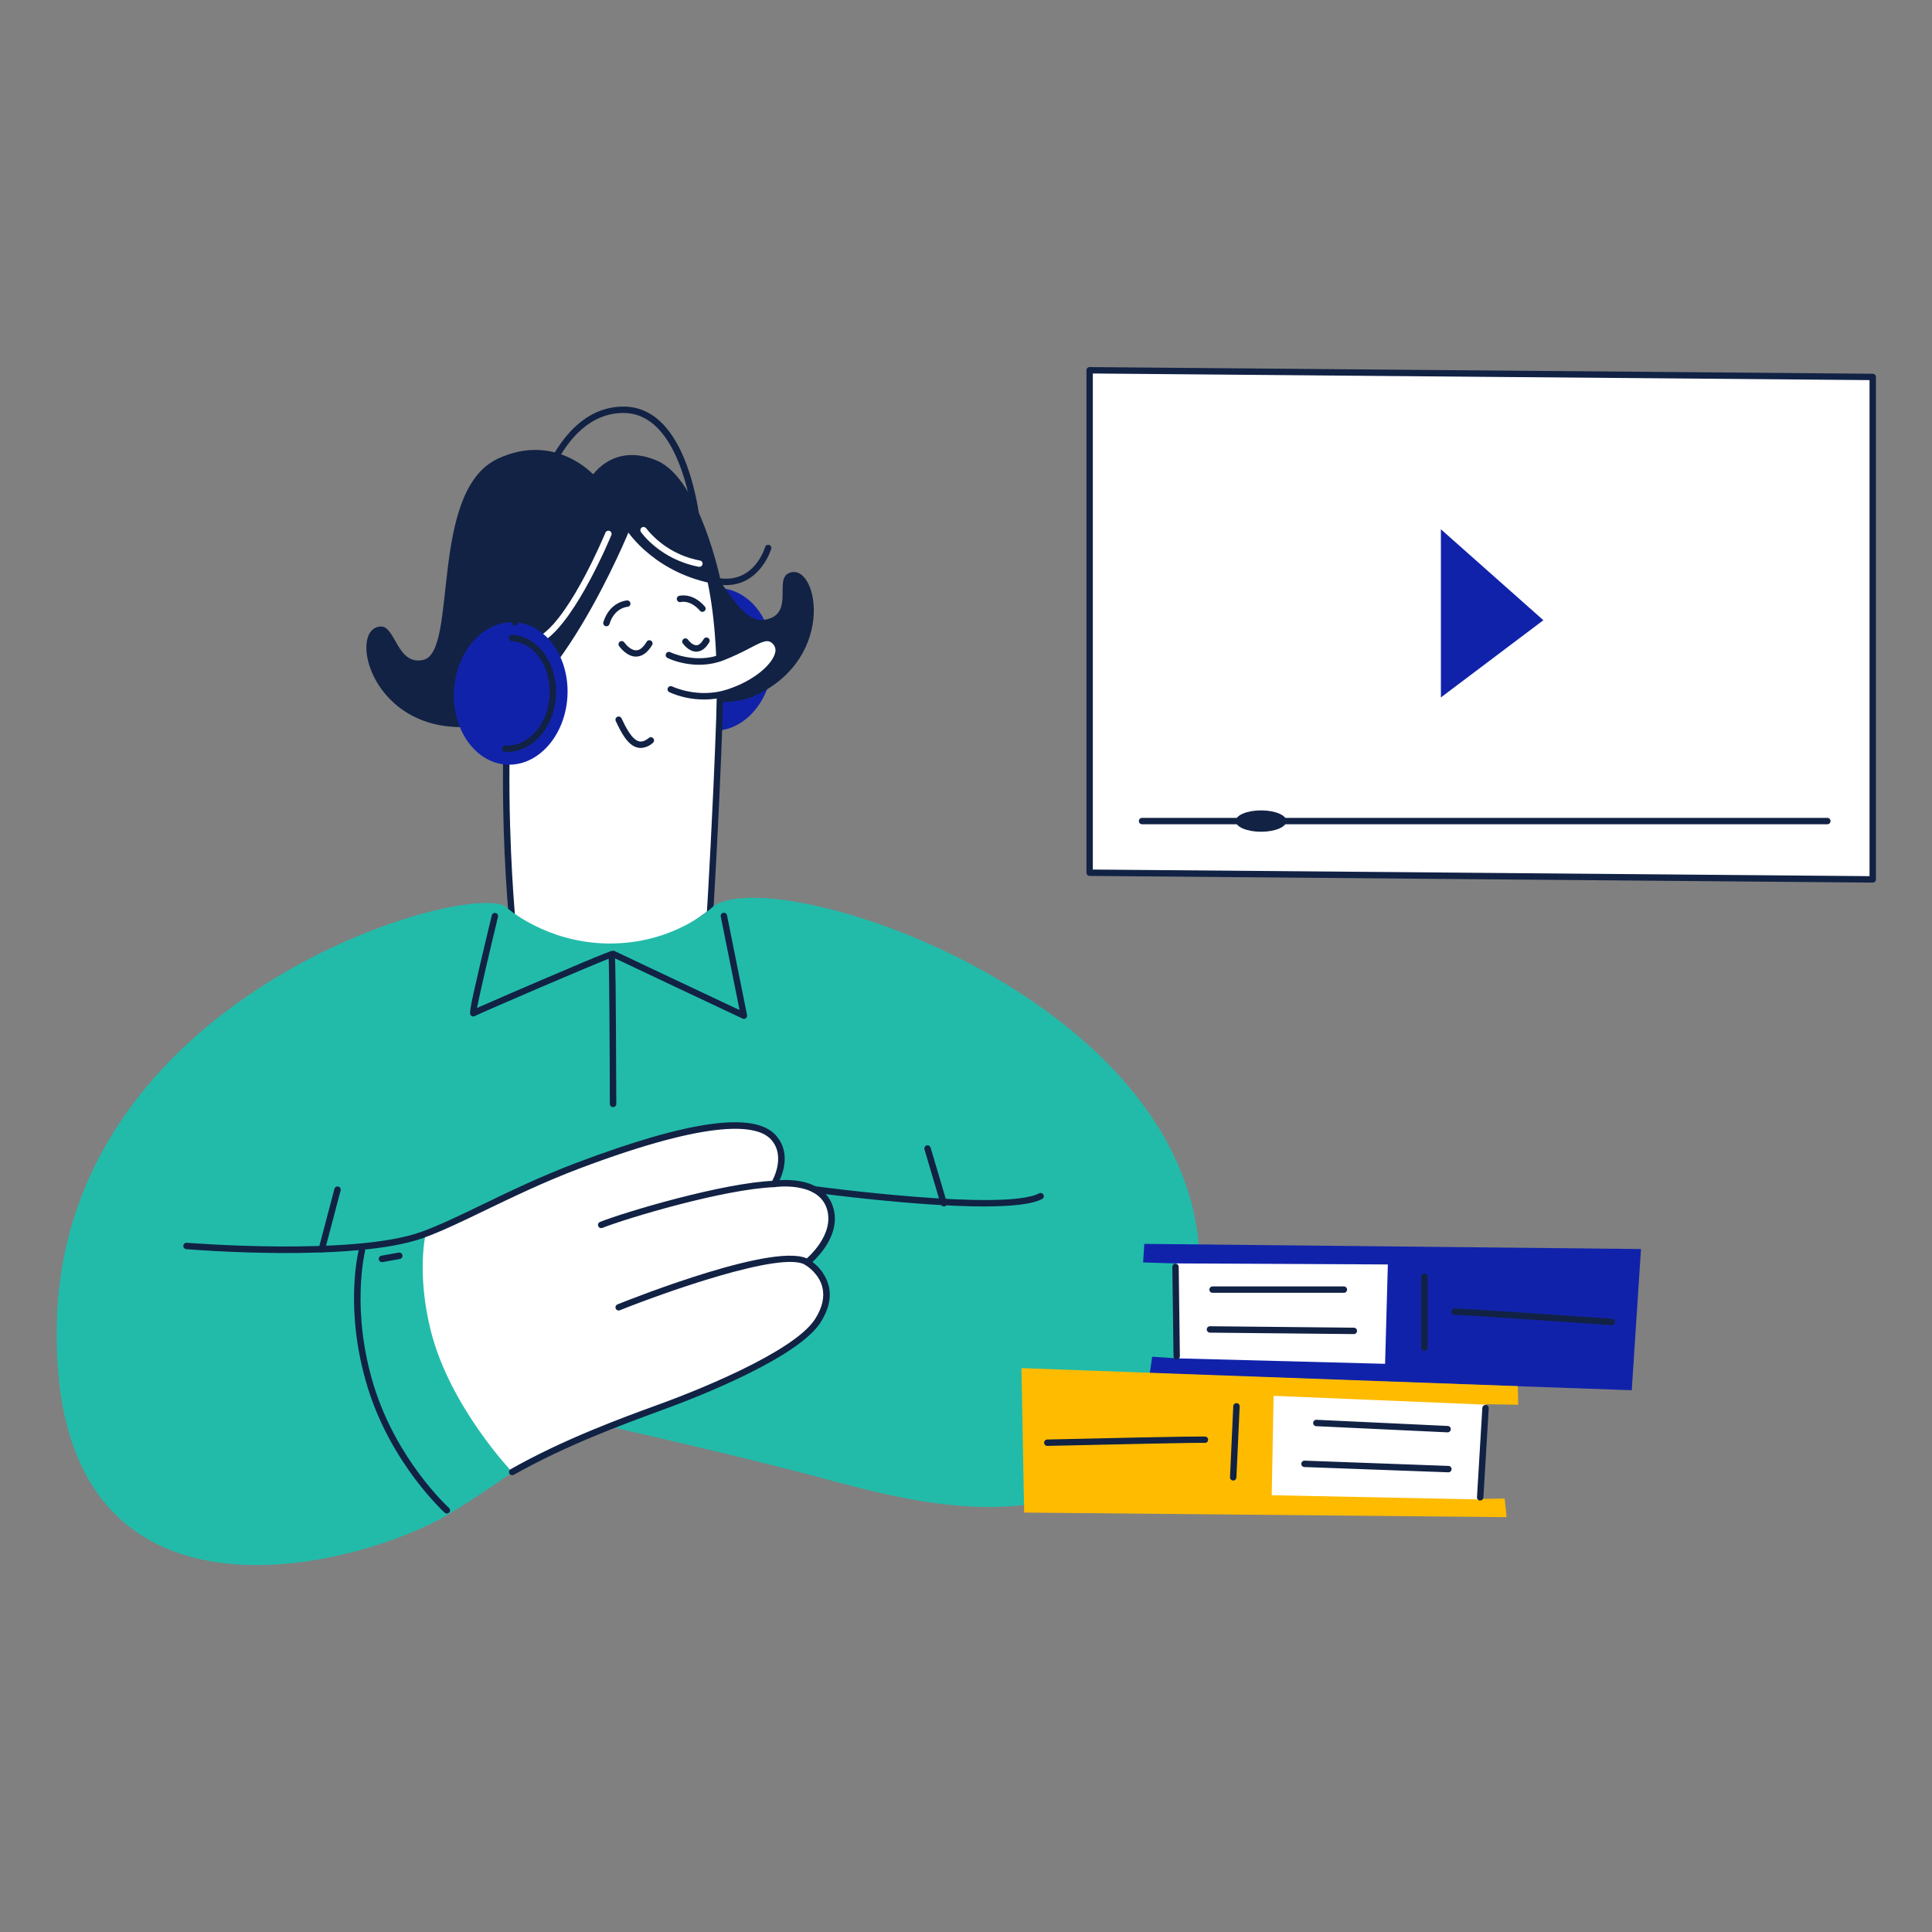 <svg width="1200" height="1200" viewBox="0 0 1200 1200" fill="none" xmlns="http://www.w3.org/2000/svg">
<rect x="0" y="0" width="1200" height="1200" fill="#808080" stroke="none"/>
<path d="M479.996 411.716C481.476 387.304 466.916 366.559 447.48 365.38C428.04 364.201 411.08 383.036 409.6 407.448C408.12 431.86 422.68 452.604 442.116 453.784C461.556 454.964 478.516 436.128 479.996 411.716Z" fill="#1122AA"/>
<path d="M310.01 378.269C310.01 378.269 421.28 455.1 470.028 431.612C520.564 407.344 507.292 347.604 489.712 356.108C480.784 360.347 494.032 382.416 474.16 385.078C450.012 388.324 430.448 302.499 378.495 305.758C336.079 308.421 305.281 365.129 310.01 378.269Z" fill="#112244"/>
<path d="M317.997 569.972C317.997 569.972 291.796 295.068 379.58 294.724C438.328 294.498 449.524 370.375 446.832 446.408C444.608 509.372 441.044 567.416 441.044 567.416L383.952 608.48L317.997 569.972Z" fill="white"/>
<path d="M383.952 610.496C383.598 610.492 383.25 610.396 382.946 610.216L317.004 571.68C316.732 571.524 316.501 571.304 316.33 571.04C316.16 570.772 316.055 570.472 316.024 570.16C312.948 533.708 311.82 497.116 312.646 460.544C314.646 382.799 326.568 331.349 348.054 307.611C356.956 297.796 367.553 292.789 379.581 292.736H379.846C395.742 292.736 409.108 298.233 419.584 309.055C441.404 331.575 451.232 377.805 448.808 446.476C446.608 508.736 443.004 566.9 442.98 567.484C442.96 567.776 442.876 568.06 442.732 568.316C442.592 568.572 442.396 568.796 442.156 568.968L385.105 610.112C384.77 610.352 384.367 610.488 383.952 610.496ZM319.892 568.74L383.833 606.108L439.084 566.264C439.548 558.528 442.808 504.192 444.848 446.316C447.244 378.759 437.788 333.509 416.752 311.797C407.028 301.77 394.616 296.683 379.846 296.683H379.594C368.732 296.683 359.115 301.293 351.008 310.248C302.963 363.327 318.514 553.136 319.892 568.74Z" fill="#112244"/>
<path d="M368.468 294.723C368.468 294.723 381.794 274.667 408.312 286.232C434.832 297.796 447.736 361.234 447.736 361.234C447.736 361.234 407.48 356.942 391.225 328.607C391.225 328.607 343.392 446.964 293.942 451.296C230.054 456.888 215.47 389.608 236.611 389.144C245.685 388.932 246.679 413.624 262.946 409.864C284.723 404.84 266.072 304.87 309.375 284.828C344.756 268.455 368.468 294.723 368.468 294.723Z" fill="#112244"/>
<path d="M434.424 352.054H434.04C409.928 347.378 398.472 330.992 397.994 330.29C397.74 329.856 397.659 329.342 397.769 328.851C397.879 328.36 398.171 327.928 398.586 327.644C399.001 327.36 399.509 327.244 400.008 327.32C400.504 327.395 400.956 327.657 401.268 328.052C409.66 338.57 421.564 345.71 434.792 348.16C435.048 348.208 435.296 348.306 435.512 348.448C435.732 348.59 435.92 348.775 436.064 348.99C436.212 349.206 436.312 349.448 436.368 349.704C436.42 349.959 436.42 350.222 436.368 350.478C436.272 350.923 436.028 351.322 435.672 351.609C435.32 351.896 434.88 352.053 434.424 352.054ZM337.948 397.649C337.527 397.648 337.118 397.514 336.778 397.266C336.438 397.017 336.187 396.668 336.058 396.267C335.93 395.866 335.933 395.436 336.065 395.036C336.197 394.637 336.453 394.29 336.795 394.046C355.34 380.865 375.833 331.363 376.031 330.86C376.13 330.618 376.276 330.398 376.46 330.212C376.644 330.027 376.864 329.88 377.104 329.779C377.346 329.678 377.604 329.626 377.866 329.625C378.127 329.624 378.386 329.674 378.628 329.774C378.87 329.872 379.089 330.018 379.275 330.202C379.46 330.387 379.608 330.606 379.708 330.847C379.809 331.088 379.862 331.346 379.863 331.608C379.864 331.869 379.813 332.128 379.714 332.37C378.853 334.45 358.52 383.435 339.1 397.278C338.764 397.518 338.361 397.648 337.948 397.649Z" fill="white"/>
<path d="M450.94 363.42C449.096 363.415 447.252 363.26 445.428 362.956C407.544 356.717 390.271 330.82 389.556 329.72C389.413 329.501 389.315 329.256 389.267 328.999C389.219 328.742 389.222 328.478 389.277 328.222C389.331 327.966 389.435 327.724 389.583 327.508C389.731 327.292 389.92 327.108 390.139 326.965C390.358 326.823 390.603 326.724 390.86 326.677C391.117 326.629 391.381 326.632 391.637 326.686C391.893 326.74 392.136 326.844 392.351 326.992C392.567 327.14 392.752 327.329 392.894 327.548C393.053 327.8 409.996 353.088 446.064 359.035C468.292 362.704 474.916 340.742 475.208 339.814C475.352 339.307 475.692 338.877 476.152 338.62C476.612 338.363 477.156 338.299 477.664 338.444C478.172 338.588 478.604 338.927 478.86 339.388C479.116 339.849 479.18 340.393 479.036 340.901C478.932 341.126 472.292 363.42 450.94 363.42ZM395.067 407.848C389.053 407.848 384.694 401.464 384.47 401.224C384.198 400.788 384.106 400.26 384.215 399.758C384.323 399.255 384.623 398.813 385.05 398.526C385.478 398.24 386 398.13 386.508 398.221C387.014 398.312 387.466 398.596 387.768 399.013C388.708 400.404 391.927 404.008 395.146 403.916C397.385 403.916 399.57 402.088 401.636 398.616C401.772 398.392 401.948 398.197 402.16 398.042C402.368 397.887 402.608 397.775 402.86 397.712C403.116 397.65 403.38 397.638 403.636 397.677C403.896 397.716 404.144 397.805 404.364 397.94C404.588 398.075 404.784 398.252 404.94 398.462C405.092 398.672 405.204 398.911 405.268 399.164C405.332 399.418 405.344 399.681 405.304 399.939C405.264 400.196 405.176 400.444 405.04 400.668C402.22 405.32 398.922 407.728 395.239 407.82L395.067 407.848ZM432.476 404.748C427.812 404.748 424.528 400.164 424.092 399.636C423.788 399.204 423.668 398.668 423.756 398.148C423.848 397.628 424.144 397.164 424.576 396.86C425.008 396.556 425.54 396.437 426.06 396.528C426.584 396.618 427.044 396.912 427.348 397.344C428.04 398.324 430.264 400.776 432.488 400.776H432.62C434.144 400.708 435.64 399.45 437.072 396.946C437.336 396.49 437.768 396.156 438.28 396.02C438.788 395.883 439.332 395.954 439.788 396.218C440.244 396.482 440.576 396.916 440.716 397.425C440.852 397.934 440.78 398.477 440.516 398.934C438.344 402.668 435.748 404.616 432.78 404.748H432.476ZM376.68 388.999C376.478 388.994 376.278 388.963 376.084 388.906C375.833 388.831 375.599 388.706 375.397 388.54C375.194 388.373 375.026 388.168 374.903 387.937C374.78 387.706 374.704 387.452 374.679 387.191C374.654 386.93 374.682 386.666 374.759 386.416C378.733 373.699 389.039 372.971 389.476 372.944C390.003 372.914 390.52 373.095 390.914 373.446C391.308 373.798 391.546 374.292 391.576 374.819C391.606 375.346 391.425 375.863 391.074 376.256C390.722 376.65 390.228 376.888 389.701 376.918C389.357 376.918 381.634 377.594 378.561 387.595C378.436 387.997 378.186 388.35 377.848 388.602C377.51 388.854 377.102 388.993 376.68 388.999ZM436.292 380.057C436.004 380.056 435.72 379.994 435.46 379.875C435.2 379.756 434.968 379.584 434.78 379.368C428.832 372.466 423.056 373.871 422.86 373.937C422.352 374.067 421.812 373.993 421.36 373.73C420.908 373.468 420.572 373.038 420.436 372.533C420.292 372.036 420.348 371.502 420.596 371.048C420.844 370.594 421.264 370.256 421.76 370.109C422.092 370.003 430.116 367.87 437.8 376.732C438.048 377.02 438.212 377.374 438.264 377.752C438.316 378.129 438.26 378.514 438.1 378.86C437.944 379.206 437.688 379.5 437.364 379.704C437.044 379.91 436.672 380.018 436.292 380.017V380.057Z" fill="#112244"/>
<path d="M416.62 428.156C427.92 433.072 440.612 433.772 452.384 430.128C474.732 422.856 489.844 407.332 481.528 398.483C475.328 391.86 468.864 400.324 449.084 408.128C431.864 414.896 415.664 406.92 415.664 406.92L416.62 428.156Z" fill="white"/>
<path d="M437.364 434.46C429.916 434.496 422.548 432.952 415.744 429.932C415.272 429.696 414.912 429.284 414.744 428.784C414.572 428.288 414.612 427.74 414.844 427.268C415.076 426.796 415.488 426.436 415.988 426.264C416.488 426.096 417.036 426.132 417.508 426.368C417.664 426.448 433.64 434.116 451.724 428.236C468.784 422.684 479.752 412.42 481.408 405.584C481.72 404.596 481.756 403.544 481.508 402.536C481.26 401.532 480.74 400.616 480.004 399.887C477.024 396.88 474.216 398.112 465.776 402.536C460.556 405.316 455.188 407.816 449.696 410.02C431.932 417.028 415.36 409.092 414.672 408.696C414.424 408.588 414.2 408.432 414.016 408.24C413.832 408.044 413.688 407.812 413.596 407.56C413.5 407.308 413.46 407.04 413.476 406.768C413.488 406.5 413.556 406.236 413.676 405.996C413.792 405.756 413.96 405.54 414.164 405.364C414.368 405.188 414.604 405.056 414.864 404.976C415.12 404.896 415.388 404.868 415.656 404.896C415.924 404.92 416.184 405.004 416.42 405.132C416.58 405.212 432.144 412.632 448.212 406.272C453.576 404.116 458.824 401.672 463.924 398.946C472.16 394.681 477.62 391.859 482.8 397.079C484.012 398.289 484.876 399.802 485.308 401.46C485.736 403.12 485.712 404.864 485.236 406.512C482.956 415.94 469.34 426.66 452.928 432.008C447.9 433.64 442.648 434.468 437.364 434.46ZM397.994 464.556C397.357 464.56 396.722 464.488 396.1 464.344C390.033 463.02 386.046 455.496 382.496 447.944C382.371 447.708 382.295 447.448 382.273 447.18C382.251 446.912 382.284 446.644 382.368 446.388C382.454 446.136 382.589 445.9 382.767 445.7C382.945 445.5 383.162 445.336 383.405 445.22C383.647 445.108 383.911 445.044 384.179 445.032C384.447 445.024 384.714 445.068 384.965 445.164C385.215 445.26 385.444 445.404 385.636 445.592C385.829 445.78 385.982 446.004 386.086 446.248C388.258 450.86 392.285 459.416 396.974 460.476C398.789 460.872 400.764 460.184 402.988 458.356C403.396 458.024 403.916 457.86 404.44 457.912C404.964 457.96 405.448 458.216 405.784 458.62C406.116 459.032 406.272 459.556 406.22 460.084C406.168 460.608 405.912 461.092 405.504 461.432C403.444 463.32 400.788 464.428 397.994 464.556ZM338.132 457.828C338.076 457.84 338.017 457.84 337.96 457.828C310.46 442.248 303.148 421.852 305.254 409.132C306.407 402.1 310.553 397.105 315.944 396.072C331.35 393.105 343.1 413.212 343.219 413.412C343.239 413.48 343.239 413.556 343.219 413.624L338.424 457.576C338.416 457.628 338.395 457.68 338.362 457.724C338.33 457.768 338.288 457.804 338.238 457.828C338.203 457.836 338.167 457.836 338.132 457.828ZM319.031 396.39C318.034 396.39 317.041 396.488 316.064 396.681C310.911 397.661 307.016 402.456 305.904 409.2C303.85 421.652 311.003 441.588 337.854 456.952L342.583 413.612C341.775 412.248 332.012 396.39 319.031 396.39Z" fill="#112244"/>
<path d="M338.132 457.828C338.076 457.84 338.017 457.84 337.96 457.828C310.46 442.248 303.148 421.852 305.254 409.132C306.407 402.1 310.553 397.106 315.944 396.072C331.35 393.105 343.1 413.212 343.219 413.412C343.246 413.448 343.265 413.492 343.275 413.536C343.285 413.584 343.285 413.628 343.275 413.676C343.266 413.72 343.247 413.764 343.22 413.8C343.192 413.84 343.158 413.868 343.118 413.892C343.078 413.916 343.033 413.932 342.987 413.936C342.941 413.94 342.894 413.936 342.85 413.924C342.806 413.908 342.765 413.884 342.731 413.852C342.696 413.824 342.668 413.784 342.649 413.744C342.53 413.544 331.032 393.873 316.064 396.721C310.911 397.702 307.016 402.496 305.904 409.24C303.837 421.756 311.083 441.84 338.291 457.244C338.366 457.288 338.422 457.36 338.446 457.444C338.471 457.528 338.463 457.616 338.424 457.696C338.389 457.74 338.344 457.772 338.294 457.796C338.243 457.82 338.188 457.828 338.132 457.828Z" fill="#112244"/>
<path d="M352.421 432.844C353.901 408.432 339.343 387.686 319.904 386.507C300.464 385.328 283.506 404.164 282.026 428.576C280.545 452.988 295.104 473.732 314.543 474.912C333.982 476.088 350.941 457.256 352.421 432.844Z" fill="#1122AA"/>
<path d="M315.203 467.032C314.712 467.032 314.236 467.032 313.746 467.032C313.218 467.004 312.726 466.764 312.376 466.368C312.025 465.972 311.846 465.456 311.878 464.928C311.91 464.4 312.149 463.908 312.544 463.556C312.939 463.208 313.457 463.028 313.984 463.06C327.972 463.908 340.265 450.064 341.351 432.208C342.438 414.352 331.92 399.092 317.918 398.271C317.657 398.255 317.402 398.188 317.167 398.074C316.932 397.96 316.722 397.8 316.548 397.605C316.198 397.21 316.019 396.692 316.05 396.165C316.082 395.638 316.322 395.145 316.717 394.795C317.112 394.444 317.63 394.265 318.157 394.297C334.344 395.29 346.531 412.392 345.312 432.448C344.16 451.852 330.807 467.032 315.203 467.032ZM319.919 388.496H319.826C319.565 388.484 319.309 388.421 319.072 388.31C318.836 388.199 318.624 388.042 318.448 387.849C318.272 387.656 318.136 387.43 318.047 387.184C317.959 386.938 317.92 386.677 317.932 386.416C317.932 386.085 319.468 353.074 328.529 320.369C340.636 276.43 360.718 252.97 386.629 252.533H387.238C430.952 252.533 435.904 332.569 436.104 335.986C436.136 336.514 435.952 337.031 435.604 337.424C435.252 337.818 434.756 338.056 434.232 338.086C433.704 338.116 433.184 337.935 432.792 337.584C432.4 337.232 432.16 336.739 432.132 336.212C432.132 335.404 427.188 256.494 387.212 256.494H386.695C328.264 257.488 322.012 385.29 321.946 386.575C321.928 387.098 321.706 387.592 321.326 387.952C320.947 388.311 320.442 388.507 319.919 388.496Z" fill="#112244"/>
<path d="M676.78 229.987L1163.18 234.133V546.208L676.78 542.064V229.987Z" fill="white"/>
<path d="M1163.18 548.196L676.768 544.048C676.508 544.048 676.252 543.996 676.012 543.896C675.776 543.792 675.556 543.648 675.376 543.464C675.192 543.276 675.048 543.06 674.952 542.82C674.856 542.58 674.804 542.32 674.808 542.064V229.987C674.804 229.726 674.856 229.466 674.956 229.224C675.056 228.983 675.2 228.763 675.384 228.578C675.572 228.393 675.788 228.247 676.032 228.148C676.272 228.048 676.532 227.998 676.796 228L1163.2 232.146C1163.46 232.146 1163.71 232.198 1163.95 232.298C1164.19 232.398 1164.41 232.544 1164.6 232.729C1164.78 232.914 1164.92 233.133 1165.02 233.374C1165.12 233.615 1165.17 233.873 1165.17 234.133V546.224C1165.17 546.748 1164.96 547.256 1164.59 547.628C1164.21 548 1163.71 548.208 1163.18 548.208V548.196ZM678.768 540.088L1161.2 544.196V236.094L678.768 231.987V540.088Z" fill="#112244"/>
<path d="M894.968 328.753V433.188L958.616 385.223L894.968 328.753Z" fill="#1122AA"/>
<path d="M1134.99 511.968H709.356C708.828 511.968 708.32 511.756 707.948 511.384C707.576 511.012 707.368 510.508 707.368 509.98C707.368 509.452 707.576 508.948 707.948 508.576C708.32 508.2 708.828 507.992 709.356 507.992H1134.99C1135.52 507.992 1136.02 508.2 1136.4 508.576C1136.77 508.948 1136.98 509.452 1136.98 509.98C1136.98 510.508 1136.77 511.012 1136.4 511.384C1136.02 511.756 1135.52 511.968 1134.99 511.968Z" fill="#112244"/>
<path d="M783.284 516.616C791.98 516.616 799.032 513.644 799.032 509.98C799.032 506.316 791.98 503.344 783.284 503.344C774.584 503.344 767.532 506.316 767.532 509.98C767.532 513.644 774.584 516.616 783.284 516.616Z" fill="#112244"/>
<path d="M315.375 564.252C315.375 564.252 339.285 585.444 377.329 586.016C419.372 586.584 443.444 562.596 443.444 562.596C487.064 534.46 761.824 627.768 744.34 802.556C727.396 972.112 588.64 938.996 519.556 920.452C451.988 902.156 363.328 882.684 363.328 882.684C363.328 882.684 297.386 930.544 273.542 943.408C214.622 975.2 30.216 1022.37 35.303 821.22C40.562 612.852 300.512 543.904 315.375 564.252Z" fill="#22BBAA"/>
<path d="M264.429 766.116C264.429 766.116 318.382 739.384 359.42 723.924C405.252 706.704 464.28 688.664 480.416 706.596C491.224 718.624 480.824 735.436 480.824 735.436C480.824 735.436 508.644 731.184 515.264 749.544C521.888 767.904 501.448 784.144 501.448 784.144C501.448 784.144 523.2 796.544 508.072 820.332C494.984 840.944 435.72 864.724 414.964 872.404C394.206 880.088 354.294 893.944 318.17 914.356C318.17 914.356 279.517 873.916 267.648 826.836C258.508 790.768 264.429 766.116 264.429 766.116Z" fill="white"/>
<path d="M318.104 916.28C317.668 916.276 317.244 916.128 316.899 915.864C316.554 915.596 316.306 915.22 316.194 914.8C316.083 914.376 316.114 913.928 316.282 913.528C316.45 913.124 316.746 912.788 317.124 912.568C349.83 894.024 386.006 880.776 407.56 872.924L414.18 870.484C427.188 865.664 492.748 840.548 506.312 819.208C510.764 812.188 512.272 805.576 510.788 799.548C508.588 790.62 500.444 785.84 500.364 785.8C500.084 785.636 499.848 785.408 499.676 785.132C499.504 784.86 499.4 784.548 499.376 784.224C499.352 783.9 499.404 783.576 499.532 783.276C499.66 782.98 499.86 782.72 500.112 782.516C500.312 782.368 519.308 766.936 513.36 750.14C507.424 733.556 481.42 737.292 481.156 737.332C480.78 737.392 480.396 737.344 480.044 737.192C479.696 737.04 479.396 736.788 479.188 736.472C478.976 736.152 478.864 735.78 478.86 735.4C478.856 735.02 478.964 734.644 479.168 734.324C479.264 734.164 488.628 718.628 478.956 707.832C470.72 698.664 443.432 694.32 360.149 725.688C337.722 734.164 318.33 743.596 301.242 751.796C286.935 758.712 274.59 764.672 263.237 768.804C220.689 784.288 119.949 776.236 115.684 775.876C115.423 775.856 115.169 775.784 114.936 775.664C114.703 775.544 114.496 775.38 114.327 775.18C114.158 774.98 114.03 774.748 113.95 774.5C113.87 774.248 113.841 773.988 113.862 773.724C113.884 773.464 113.957 773.212 114.077 772.976C114.197 772.744 114.362 772.536 114.562 772.368C114.761 772.2 114.992 772.072 115.242 771.992C115.491 771.912 115.754 771.884 116.015 771.904C117.048 771.984 220.146 780.248 261.873 765.056C273.04 761.004 285.306 755.068 299.506 748.204C316.727 739.9 336.146 730.496 358.732 721.992C428.224 695.804 468.52 690.304 481.924 705.18C490.668 714.916 486.92 727.184 484.296 733C492.468 732.508 511.516 733.12 517.108 748.764C522.856 764.856 509.848 779.004 504.656 783.84C509.552 787.472 513.088 792.64 514.708 798.516C516.472 805.644 514.804 813.312 509.728 821.3C495.848 843.156 434.224 867.292 415.68 874.168L409.056 876.616C387.57 884.488 351.618 897.652 319.204 915.988C318.872 916.188 318.491 916.288 318.104 916.28Z" fill="#112244"/>
<path d="M373.382 762.804C372.922 762.8 372.476 762.64 372.121 762.348C371.766 762.052 371.524 761.648 371.436 761.196C371.349 760.74 371.421 760.272 371.64 759.868C371.86 759.464 372.213 759.148 372.64 758.976C387.966 752.868 448.992 734.64 480.784 733.384C481.312 733.36 481.824 733.552 482.212 733.908C482.6 734.264 482.832 734.764 482.852 735.288C482.872 735.816 482.684 736.332 482.324 736.72C481.968 737.104 481.472 737.336 480.944 737.356C449.576 738.588 389.318 756.644 374.15 762.672C373.905 762.764 373.644 762.808 373.382 762.804ZM384.257 814C383.796 814 383.351 813.84 382.996 813.544C382.641 813.252 382.399 812.844 382.311 812.392C382.224 811.94 382.296 811.472 382.516 811.068C382.735 810.66 383.088 810.344 383.515 810.172C393.728 806.08 483.884 770.432 502.456 782.356C502.9 782.64 503.212 783.088 503.328 783.604C503.44 784.12 503.344 784.66 503.06 785.104C502.776 785.548 502.324 785.86 501.808 785.976C501.292 786.088 500.756 785.992 500.312 785.708C486.044 776.54 412.232 802.928 384.999 813.816C384.768 813.928 384.515 813.992 384.257 814ZM277.542 940.08C277.054 940.084 276.582 939.904 276.218 939.58C275.887 939.288 242.969 909.324 228.318 861.608C213.668 813.896 222.463 777.852 222.848 776.34C222.911 776.088 223.024 775.848 223.179 775.64C223.335 775.432 223.53 775.252 223.754 775.12C223.978 774.984 224.226 774.896 224.484 774.86C224.742 774.82 225.005 774.832 225.258 774.896C225.512 774.96 225.75 775.072 225.959 775.228C226.169 775.384 226.346 775.58 226.48 775.804C226.614 776.028 226.702 776.276 226.74 776.532C226.779 776.792 226.766 777.056 226.702 777.308C226.61 777.68 217.814 813.828 232.12 860.444C246.426 907.056 278.562 936.332 278.88 936.624C279.074 936.8 279.232 937.012 279.345 937.244C279.457 937.48 279.522 937.736 279.536 938C279.549 938.26 279.511 938.52 279.424 938.764C279.336 939.012 279.201 939.24 279.026 939.432C278.84 939.64 278.611 939.808 278.355 939.92C278.099 940.032 277.822 940.088 277.542 940.08ZM237.392 783.892C236.866 783.936 236.342 783.772 235.937 783.432C235.532 783.092 235.279 782.604 235.233 782.076C235.188 781.552 235.353 781.028 235.694 780.62C236.034 780.216 236.521 779.964 237.048 779.916L247.645 777.996C248.172 777.904 248.715 778.024 249.153 778.332C249.592 778.636 249.89 779.108 249.983 779.632C250.076 780.16 249.956 780.704 249.65 781.14C249.343 781.58 248.874 781.88 248.347 781.972L237.75 783.892H237.392ZM199.958 777.864C199.786 777.884 199.613 777.884 199.441 777.864C199.178 777.804 198.931 777.692 198.713 777.532C198.495 777.376 198.312 777.172 198.174 776.94C198.037 776.708 197.948 776.452 197.913 776.184C197.878 775.916 197.898 775.648 197.971 775.388L207.72 738.404C207.787 738.152 207.903 737.912 208.062 737.708C208.22 737.5 208.418 737.324 208.644 737.192C208.869 737.064 209.118 736.976 209.377 736.944C209.636 736.908 209.899 736.924 210.151 736.992C210.403 737.06 210.64 737.176 210.847 737.332C211.055 737.492 211.229 737.688 211.36 737.916C211.491 738.14 211.576 738.392 211.611 738.648C211.646 738.908 211.629 739.172 211.562 739.424L201.812 776.408C201.698 776.816 201.456 777.176 201.123 777.44C200.789 777.7 200.382 777.848 199.958 777.864ZM611.172 749.344C569.248 749.344 508.948 741.2 505.436 740.72C505.176 740.684 504.924 740.6 504.7 740.468C504.472 740.332 504.272 740.156 504.112 739.948C503.952 739.736 503.836 739.5 503.768 739.244C503.704 738.988 503.688 738.724 503.724 738.464C503.76 738.2 503.844 737.952 503.976 737.724C504.112 737.496 504.288 737.296 504.496 737.136C504.708 736.98 504.944 736.86 505.2 736.796C505.456 736.728 505.72 736.712 505.98 736.748C507.16 736.908 624.048 752.644 645.468 741.172C645.928 740.948 646.46 740.908 646.948 741.068C647.436 741.224 647.844 741.564 648.088 742.016C648.332 742.468 648.392 742.996 648.252 743.492C648.116 743.988 647.792 744.408 647.348 744.668C641.068 748.112 627.492 749.344 611.172 749.344Z" fill="#112244"/>
<path d="M586.188 749.36C585.76 749.356 585.344 749.22 585 748.964C584.66 748.708 584.404 748.352 584.28 747.94L574.16 713.764C574.052 713.272 574.132 712.76 574.388 712.324C574.64 711.888 575.052 711.568 575.536 711.424C576.02 711.28 576.536 711.328 576.988 711.552C577.44 711.78 577.788 712.168 577.964 712.64L588.096 746.816C588.172 747.064 588.196 747.324 588.172 747.584C588.144 747.844 588.068 748.092 587.944 748.324C587.824 748.552 587.656 748.752 587.452 748.916C587.252 749.08 587.02 749.204 586.772 749.28C586.58 749.332 586.384 749.36 586.188 749.36ZM462.096 632.856C461.8 632.856 461.508 632.788 461.248 632.656C448.556 626.68 388.059 598.216 380.548 594.56C372.693 597.208 298.076 629.356 295.016 631.04C294.683 631.256 294.292 631.364 293.897 631.348C293.501 631.332 293.12 631.2 292.803 630.96C291.346 629.94 291.042 629.728 298.354 598.388C301.811 583.536 305.454 568.568 305.494 568.424C305.641 567.936 305.969 567.528 306.41 567.276C306.852 567.024 307.372 566.952 307.866 567.072C308.359 567.192 308.788 567.496 309.063 567.924C309.339 568.348 309.441 568.864 309.348 569.364C304.844 587.908 298.076 616.56 296.3 626.072C305.334 622.02 329.417 611.648 336.835 608.496C380.27 589.948 380.548 590.068 381.741 590.716C382.933 591.368 431.164 614.084 459.364 627.384L447.668 569.284C447.616 569.028 447.616 568.768 447.664 568.512C447.716 568.256 447.816 568.012 447.96 567.796C448.104 567.58 448.288 567.392 448.504 567.248C448.72 567.104 448.964 567.004 449.22 566.952C449.476 566.9 449.736 566.9 449.996 566.948C450.252 567 450.496 567.1 450.712 567.244C450.928 567.388 451.116 567.572 451.264 567.788C451.408 568.004 451.512 568.248 451.564 568.504L464 630.472C464.06 630.76 464.052 631.056 463.98 631.34C463.908 631.628 463.776 631.892 463.588 632.12C463.404 632.348 463.168 632.532 462.904 632.66C462.64 632.784 462.348 632.852 462.056 632.856H462.096Z" fill="#112244"/>
<path d="M380.774 687.656C380.247 687.656 379.742 687.444 379.369 687.072C378.996 686.7 378.787 686.196 378.787 685.668C378.707 650.444 378.416 597.14 377.952 593.272C377.824 592.848 377.842 592.396 378.003 591.98C378.163 591.568 378.457 591.22 378.838 590.992C379.218 590.768 379.664 590.672 380.104 590.728C380.543 590.784 380.952 590.984 381.264 591.3C382.085 592.12 382.284 592.32 382.588 639.436C382.734 662.328 382.787 685.428 382.787 685.656C382.787 686.184 382.578 686.688 382.206 687.064C381.834 687.44 381.328 687.652 380.8 687.656H380.774Z" fill="#112244"/>
<path d="M710.76 772.592L1019.26 775.8L1013.51 863.492L714.112 852.96L715.648 842.692L730.892 843.688L730.112 784.728L710.004 784.132L710.76 772.592Z" fill="#1122AA"/>
<path d="M730.112 784.728L862.02 785.376L860.3 847.092L730.892 843.688L730.112 784.728Z" fill="white"/>
<path d="M884.712 839.104C884.188 839.104 883.68 838.896 883.308 838.52C882.936 838.148 882.728 837.644 882.728 837.116V792.964C882.728 792.44 882.936 791.932 883.308 791.56C883.68 791.188 884.188 790.98 884.712 790.98C885.24 790.98 885.744 791.188 886.12 791.56C886.492 791.932 886.7 792.44 886.7 792.964V837.116C886.7 837.644 886.492 838.148 886.12 838.52C885.744 838.896 885.24 839.104 884.712 839.104ZM1001.06 823.076H1000.92C963.712 820.424 907.656 816.652 903.668 816.652H903.588C903.092 816.704 902.592 816.568 902.188 816.268C901.788 815.972 901.512 815.532 901.42 815.04C901.328 814.548 901.428 814.04 901.692 813.616C901.96 813.192 902.376 812.884 902.86 812.756C903.244 812.648 904.424 812.344 1001.2 819.116C1001.73 819.132 1002.23 819.36 1002.58 819.748C1002.94 820.132 1003.14 820.648 1003.12 821.172C1003.1 821.7 1002.87 822.2 1002.48 822.556C1002.1 822.916 1001.58 823.108 1001.06 823.088V823.076ZM753.148 802.992C752.62 802.992 752.116 802.784 751.744 802.412C751.372 802.04 751.16 801.532 751.16 801.008C751.16 800.48 751.372 799.976 751.744 799.6C752.116 799.228 752.62 799.02 753.148 799.02H834.708C835.232 799.02 835.74 799.228 836.112 799.6C836.484 799.976 836.692 800.48 836.692 801.008C836.692 801.532 836.484 802.04 836.112 802.412C835.74 802.784 835.232 802.992 834.708 802.992H753.148ZM840.892 828.624L751.532 827.724C751.004 827.724 750.5 827.516 750.124 827.144C749.752 826.772 749.544 826.264 749.544 825.74C749.544 825.212 749.752 824.704 750.124 824.332C750.5 823.96 751.004 823.752 751.532 823.752L840.892 824.652C841.42 824.652 841.924 824.86 842.296 825.232C842.668 825.608 842.88 826.112 842.88 826.64C842.88 827.164 842.668 827.672 842.296 828.044C841.924 828.416 841.42 828.624 840.892 828.624ZM730.88 844.364C730.356 844.364 729.856 844.156 729.484 843.792C729.112 843.424 728.9 842.924 728.892 842.404L728.164 786.9C728.16 786.64 728.204 786.38 728.3 786.136C728.396 785.892 728.54 785.672 728.724 785.484C728.904 785.296 729.124 785.148 729.364 785.044C729.604 784.94 729.864 784.888 730.124 784.884C730.644 784.888 731.144 785.096 731.516 785.464C731.888 785.828 732.1 786.324 732.112 786.848L732.84 842.348C732.844 842.612 732.796 842.868 732.7 843.112C732.604 843.356 732.46 843.576 732.276 843.764C732.096 843.948 731.876 844.1 731.636 844.2C731.396 844.304 731.14 844.36 730.88 844.364Z" fill="#112244"/>
<path d="M942.744 860.96L634.432 849.768L636.128 939.484L935.776 942.332L934.584 930.744L919.312 931.036L922.848 872.168L942.972 872.524L942.744 860.96Z" fill="#FFBB00"/>
<path d="M922.852 872.472L791.06 866.976L789.896 928.704L919.312 931.34L922.852 872.472Z" fill="white"/>
<path d="M765.968 919.576H765.876C765.616 919.564 765.36 919.5 765.124 919.392C764.888 919.28 764.676 919.124 764.5 918.932C764.324 918.736 764.188 918.512 764.096 918.264C764.008 918.02 763.972 917.76 763.984 917.496L766.008 873.412C766.036 872.884 766.268 872.392 766.656 872.036C767.048 871.68 767.564 871.492 768.088 871.52C768.616 871.544 769.112 871.776 769.468 872.168C769.824 872.556 770.008 873.072 769.984 873.6L767.956 917.696C767.928 918.204 767.708 918.684 767.34 919.032C766.968 919.384 766.48 919.576 765.968 919.576ZM650.5 898.076C649.972 898.076 649.468 897.868 649.096 897.496C648.724 897.124 648.512 896.616 648.512 896.092C648.512 895.564 648.724 895.056 649.096 894.684C649.468 894.312 649.972 894.104 650.5 894.104C747.48 891.852 748.644 892.224 749.028 892.34C749.504 892.496 749.904 892.82 750.148 893.256C750.396 893.692 750.468 894.204 750.352 894.692C750.236 895.176 749.944 895.604 749.528 895.88C749.112 896.16 748.608 896.272 748.116 896.196C744.948 895.972 688.172 897.204 650.592 898.076H650.5ZM899.084 889.652H898.992L817.512 885.824C816.984 885.8 816.492 885.568 816.136 885.176C815.78 884.788 815.592 884.272 815.62 883.744C815.644 883.216 815.876 882.724 816.268 882.368C816.656 882.012 817.172 881.828 817.7 881.852L899.176 885.68C899.704 885.692 900.204 885.912 900.568 886.292C900.932 886.676 901.132 887.184 901.12 887.712C901.108 888.24 900.884 888.74 900.504 889.104C900.124 889.468 899.612 889.664 899.084 889.652ZM899.548 914.476H899.472L810.16 911.204C809.636 911.184 809.14 910.956 808.784 910.572C808.428 910.188 808.236 909.676 808.256 909.152C808.28 908.628 808.508 908.132 808.892 907.772C809.272 907.416 809.784 907.22 810.308 907.232L899.616 910.504C900.144 910.504 900.648 910.712 901.02 911.084C901.392 911.456 901.604 911.964 901.604 912.488C901.604 913.016 901.392 913.524 901.02 913.896C900.648 914.268 900.144 914.476 899.616 914.476H899.548ZM919.392 932.016H919.244C918.984 932 918.728 931.932 918.492 931.82C918.26 931.704 918.048 931.544 917.876 931.352C917.7 931.156 917.568 930.928 917.484 930.68C917.396 930.432 917.36 930.172 917.38 929.908L920.704 874.5C920.72 874.236 920.784 873.984 920.9 873.748C921.016 873.512 921.172 873.304 921.368 873.128C921.564 872.956 921.792 872.82 922.04 872.736C922.288 872.652 922.548 872.616 922.808 872.632C923.068 872.648 923.324 872.712 923.56 872.828C923.796 872.944 924.004 873.1 924.18 873.296C924.352 873.492 924.484 873.72 924.572 873.968C924.656 874.216 924.692 874.476 924.676 874.736L921.352 930.148C921.32 930.648 921.104 931.12 920.74 931.468C920.376 931.812 919.892 932.008 919.392 932.016Z" fill="#112244"/>
</svg>
